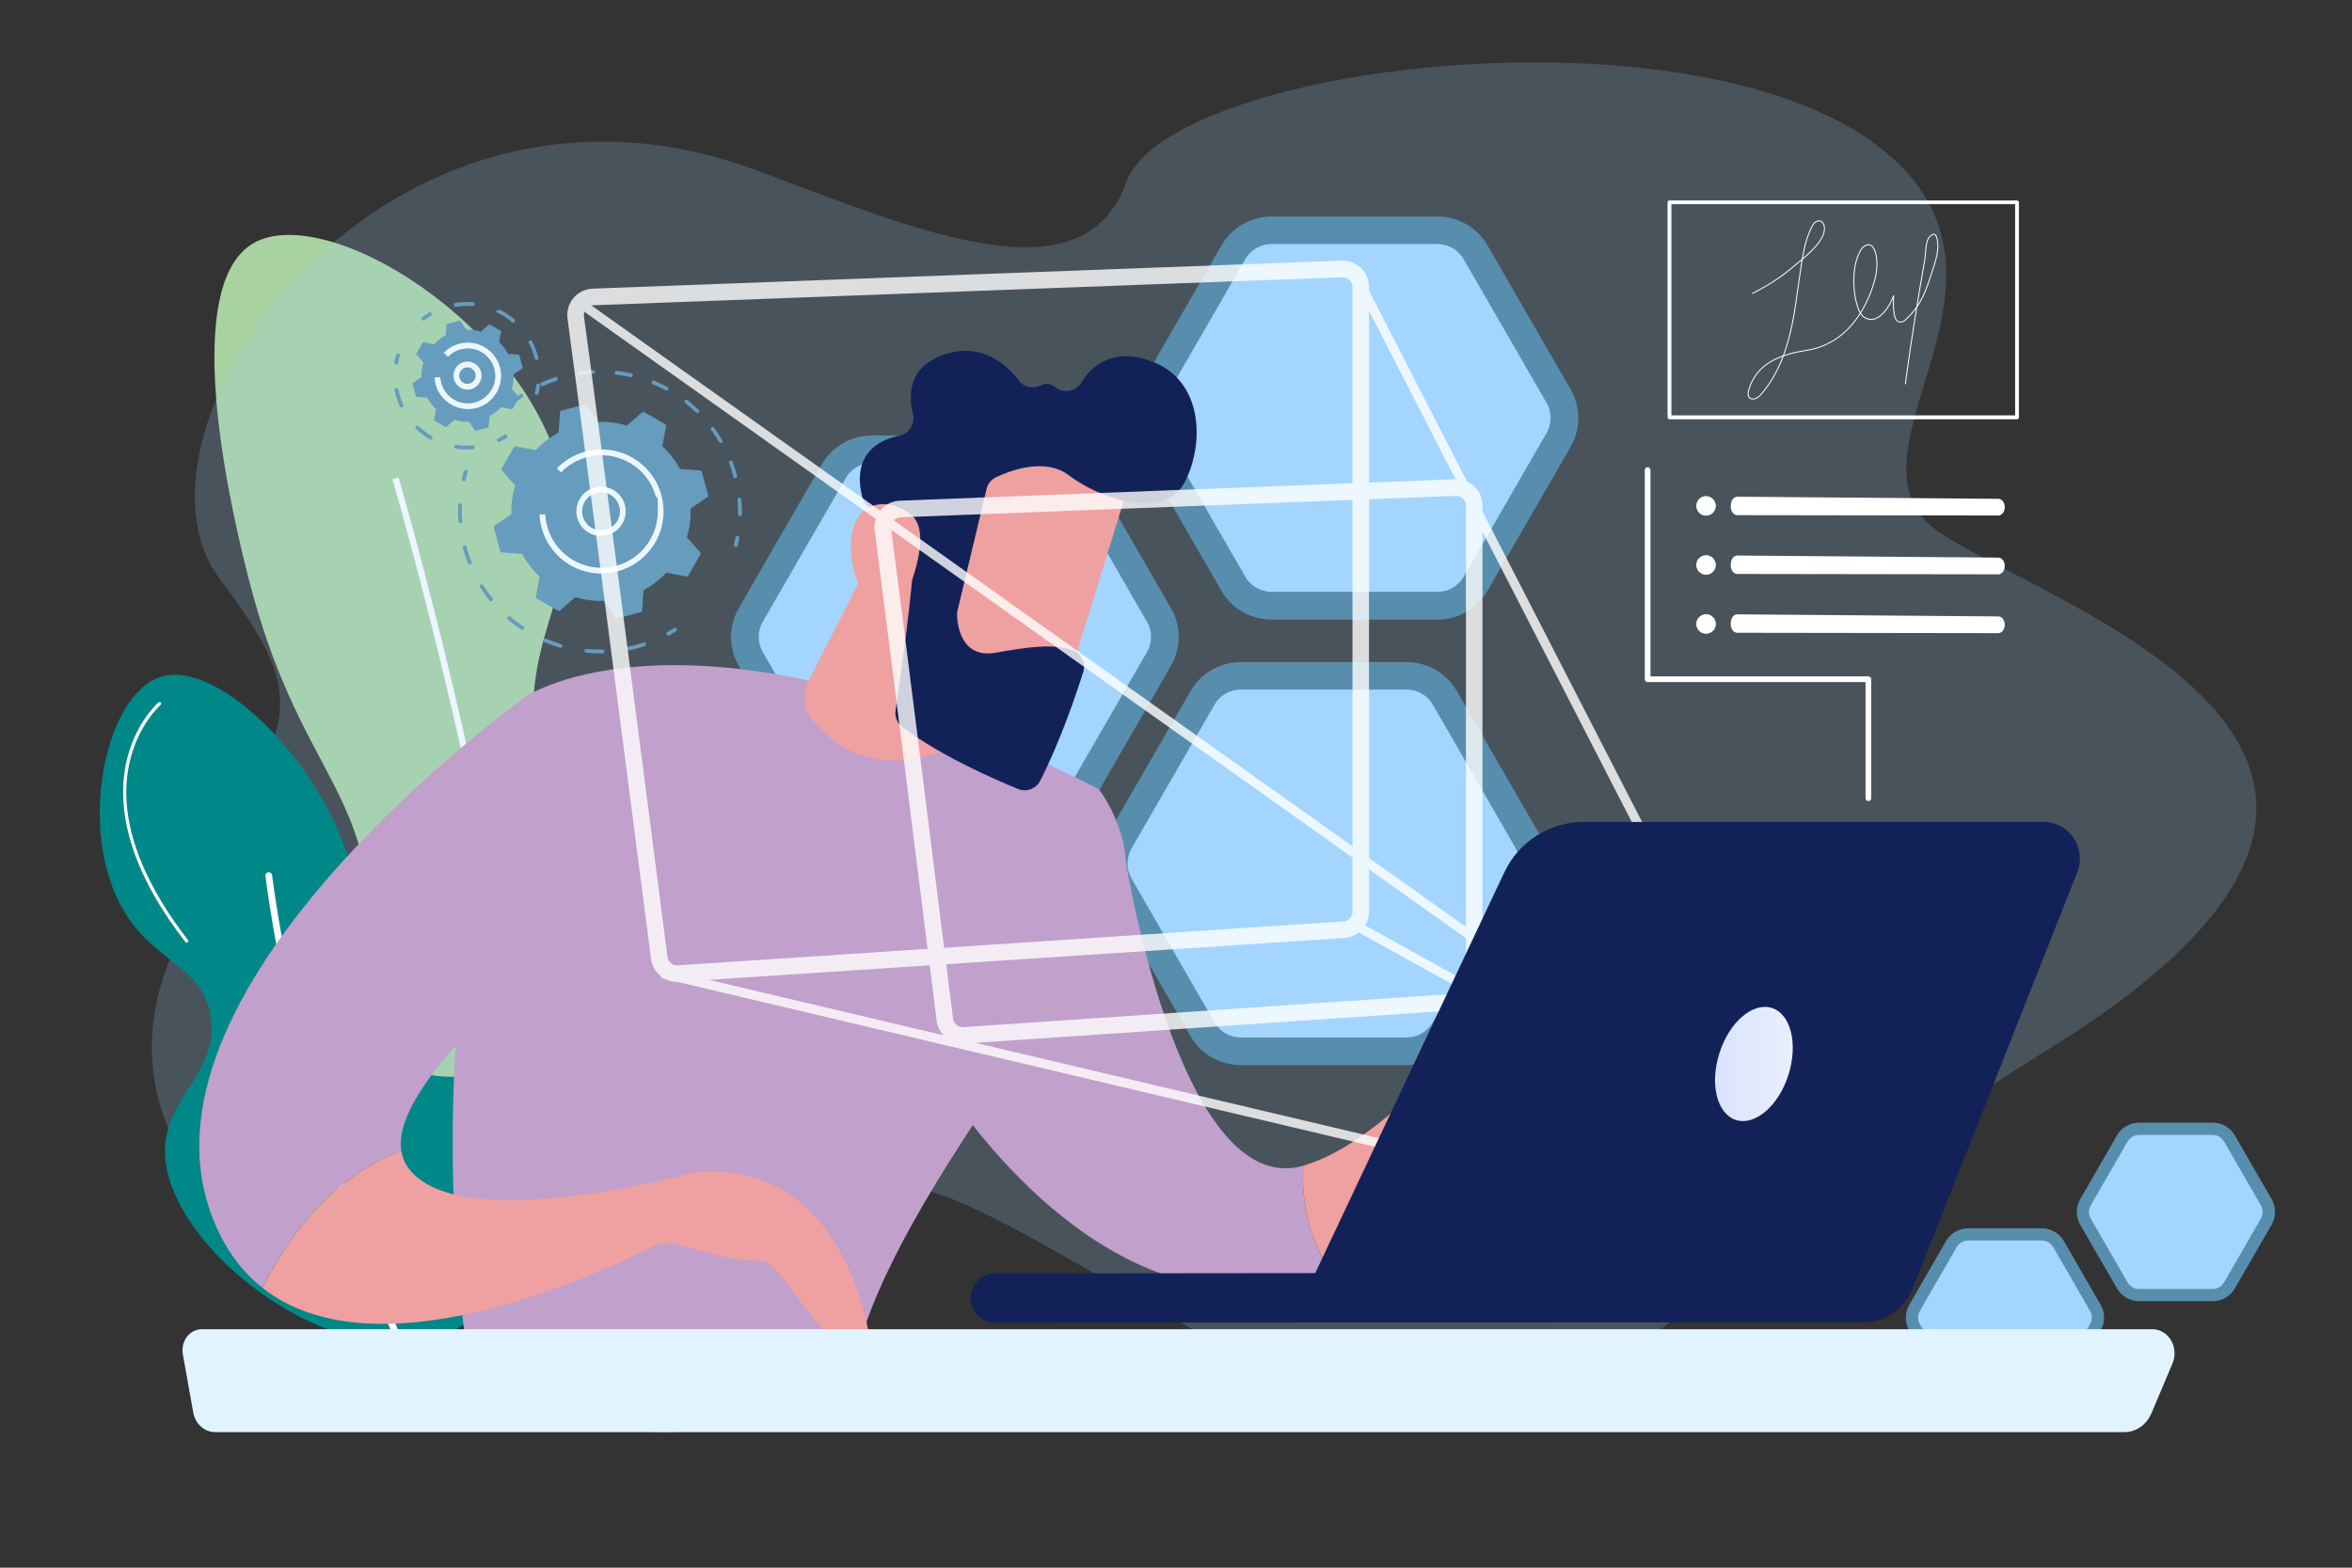 <?xml version="1.0" encoding="UTF-8"?>
<svg id="Calque_1" data-name="Calque 1" xmlns="http://www.w3.org/2000/svg" xmlns:xlink="http://www.w3.org/1999/xlink" version="1.1" viewBox="0 0 2475 1650">
  <rect x="0" y="0" width="2475" height="1650" fill="#333333" stroke="none"/>
  <defs>
    <style>
      .cls-1 {
        fill: url(#Dégradé_sans_nom);
      }

      .cls-1, .cls-2, .cls-3, .cls-4, .cls-5, .cls-6, .cls-7, .cls-8, .cls-9, .cls-10, .cls-11, .cls-12 {
        stroke-width: 0px;
      }

      .cls-2, .cls-7 {
        fill: #a4d5ff;
      }

      .cls-3 {
        fill: #122259;
      }

      .cls-4 {
        fill: #c1a0cb;
      }

      .cls-13 {
        fill: none;
        stroke: #fff;
        stroke-linecap: round;
        stroke-linejoin: round;
      }

      .cls-5 {
        fill: #f0f0f0;
      }

      .cls-6 {
        fill: #efa0a0;
      }

      .cls-7 {
        isolation: isolate;
        opacity: .2;
      }

      .cls-14 {
        opacity: .8;
      }

      .cls-8 {
        fill: #588ead;
      }

      .cls-9 {
        fill: #008788;
      }

      .cls-10 {
        fill: #e1f3ff;
      }

      .cls-11 {
        fill: #fff;
      }

      .cls-12 {
        fill: #a8d29f;
      }
    </style>
    <linearGradient id="Dégradé_sans_nom" data-name="Dégradé sans nom" x1="1804.8" y1="530.2" x2="1886.6" y2="530.2" gradientTransform="translate(0 1650) scale(1 -1)" gradientUnits="userSpaceOnUse">
      <stop offset="0" stop-color="#dae3fe"/>
      <stop offset="1" stop-color="#e9effd"/>
    </linearGradient>
  </defs>
  <g id="Illustration">
    <g>
      <g>
        <path class="cls-8" d="M2148.5,1292.8h-77.4c-9.6,0-18.5,5.1-23.3,13.4l-38.7,67.1c-4.8,8.3-4.8,18.6,0,26.9l38.7,67.1c4.8,8.3,13.7,13.4,23.3,13.4h77.4c9.6,0,18.5-5.1,23.3-13.4l38.7-67.1c4.8-8.3,4.8-18.6,0-26.9l-38.7-67.1c-4.8-8.3-13.7-13.4-23.3-13.4Z"/>
        <path class="cls-2" d="M2071.1,1467.8c-5,0-9.6-2.7-12.1-7l-38.7-67.1c-2.5-4.3-2.5-9.7,0-14l38.7-67.1c2.5-4.3,7.1-7,12.1-7h77.4c5,0,9.6,2.7,12.1,7l38.7,67.1c2.5,4.3,2.5,9.7,0,14l-38.7,67.1c-2.5,4.3-7.1,7-12.1,7h-77.4Z"/>
      </g>
      <g>
        <path class="cls-12" d="M568.4,1399c-76.3,15.3-173.8-67.9-205.2-158.8-32.3-93.5,26.9-132.7,26.5-262.5-.5-147.4-77.2-169.7-128-368.4-11.4-44.8-77.7-304.3,4.4-353,75.9-45,289.1,84.1,326.5,249.3,26.7,117.8-55.7,167.2-24.3,304.4,27.6,120.4,100.2,122.1,128,238.2,33.8,141.4-27.8,330.7-128,350.8h0Z"/>
        <path class="cls-11" d="M562.9,1434.8c20.6-158.9-19.6-403.9-56.9-581.5-40.4-192.3-86.2-349.2-86.6-350.7l-6.4,1.9c.5,1.6,46.2,158.2,86.5,350.3,37.2,177.1,77.2,421.4,56.8,579.3l6.6.8h0Z"/>
      </g>
      <g>
        <g>
          <path class="cls-8" d="M542.2,423.3c-.6,0-1.2-.3-1.6-.8-.7-.9-.5-2.2.4-2.8,2.2-1.6,4.4-3.2,6.6-4.8.9-.6,2.2-.4,2.8.5s.4,2.2-.5,2.8c-2.2,1.5-4.4,3-6.5,4.6-.4.3-.8.4-1.2.4h0Z"/>
          <path class="cls-8" d="M778.6,543.1h0c-1.1,0-2-.9-2-2,0-.8,0-1.7,0-2.5,0-4.2-.2-8.4-.5-12.5,0-1.1.7-2.1,1.8-2.2,1.1-.1,2.1.7,2.2,1.8.4,4.3.6,8.6.6,12.9s0,1.7,0,2.6c0,1.1-.9,2-2,2h0ZM773.8,503.3c-.9,0-1.7-.6-2-1.5-.5-1.9-1-3.8-1.6-5.6-.9-2.9-1.9-5.9-3-8.8-.4-1,.1-2.2,1.2-2.6s2.2.1,2.6,1.2c1.1,2.9,2.1,6,3,9,.6,1.9,1.1,3.9,1.6,5.8.3,1.1-.4,2.2-1.4,2.5-.2,0-.3,0-.5,0h0ZM758.5,466.3c-.7,0-1.4-.4-1.8-1-2.5-4.3-5.3-8.6-8.3-12.6-.7-.9-.5-2.2.4-2.8.9-.7,2.2-.5,2.8.4,3,4.2,5.9,8.5,8.5,13,.6,1,.2,2.2-.7,2.8-.3.2-.7.3-1,.3h0ZM733.8,434.8c-.5,0-1-.2-1.4-.6-3.6-3.5-7.4-6.8-11.4-9.9-.9-.7-1-2-.3-2.8s2-1,2.8-.3c4.1,3.2,8,6.6,11.7,10.2.8.8.8,2,0,2.9-.4.4-.9.6-1.5.6h0ZM701.5,411.1c-.3,0-.7,0-1-.2-4.4-2.4-9-4.6-13.6-6.5-1-.4-1.5-1.6-1.1-2.6.4-1,1.6-1.5,2.6-1.1,4.8,2,9.5,4.2,14,6.7,1,.5,1.3,1.8.8,2.7-.4.7-1.1,1.1-1.8,1.1h0ZM570.5,406.4c-.8,0-1.5-.4-1.8-1.2-.5-1,0-2.2,1-2.7,4.7-2.1,9.5-4,14.5-5.6,1.1-.4,2.2.2,2.6,1.3.4,1.1-.2,2.2-1.3,2.6-4.8,1.6-9.5,3.4-14.1,5.5-.3.1-.5.2-.8.2h0ZM664,396.9c-.2,0-.3,0-.5,0-4.9-1.1-9.9-2-14.9-2.6-1.1-.1-1.9-1.1-1.8-2.2s1.2-1.9,2.2-1.8c5.1.6,10.3,1.5,15.3,2.7,1.1.2,1.8,1.3,1.5,2.4-.2.9-1,1.6-2,1.6h0ZM608.9,395c-1,0-1.8-.7-2-1.7-.2-1.1.6-2.1,1.7-2.3,5.1-.8,10.3-1.3,15.4-1.6,1.1,0,2.1.8,2.1,1.9,0,1.1-.8,2.1-1.9,2.1-5,.2-10.1.8-15,1.5-.1,0-.2,0-.3,0h0Z"/>
          <path class="cls-8" d="M774.3,575.8c-.2,0-.3,0-.5,0-1.1-.3-1.7-1.4-1.5-2.5.6-2.6,1.2-5.2,1.7-7.8.2-1.1,1.3-1.8,2.4-1.6,1.1.2,1.8,1.3,1.6,2.4-.5,2.7-1.1,5.4-1.8,8-.2.9-1,1.5-2,1.5h0Z"/>
        </g>
        <g>
          <path class="cls-8" d="M703.3,669c-.7,0-1.4-.4-1.8-1-.5-1-.2-2.2.8-2.8,2.3-1.3,4.6-2.7,6.8-4.1.9-.6,2.2-.3,2.8.6.6.9.3,2.2-.6,2.8-2.3,1.5-4.7,2.9-7,4.2-.3.2-.7.3-1,.3h0Z"/>
          <path class="cls-8" d="M631.5,687.7c-4.9,0-9.8-.2-14.7-.7-1.1-.1-1.9-1.1-1.8-2.2.1-1.1,1.1-1.9,2.2-1.8,4.7.5,9.5.7,14.3.7.8,0,1.7,0,2.5,0,1.2,0,2,.9,2.1,2s-.9,2-2,2.1c-.9,0-1.7,0-2.6,0h0ZM661.5,684.6c-.9,0-1.8-.7-2-1.6-.2-1.1.5-2.2,1.6-2.4,4.2-.9,8.4-2,12.5-3.2,1.2-.4,2.5-.8,3.7-1.2,1.1-.3,2.2.2,2.6,1.3.3,1.1-.2,2.2-1.3,2.5-1.3.4-2.5.8-3.8,1.2-4.2,1.3-8.5,2.4-12.8,3.3-.1,0-.3,0-.4,0h0ZM589.9,681.8c-.2,0-.4,0-.6,0-5.5-1.6-11-3.6-16.2-5.8-1-.4-1.5-1.6-1.1-2.7s1.6-1.5,2.6-1.1c5.1,2.2,10.5,4.1,15.8,5.7,1.1.3,1.7,1.4,1.4,2.5-.3.9-1.1,1.5-1.9,1.5h0ZM549.5,662.9c-.4,0-.8-.1-1.1-.3-4.8-3.2-9.4-6.7-13.8-10.4-.9-.7-1-2-.2-2.8s2-1,2.9-.2c4.3,3.6,8.8,7,13.4,10.1.9.6,1.2,1.9.6,2.8-.4.6-1,.9-1.7.9h0ZM516.7,632.9c-.6,0-1.2-.3-1.6-.8-3.6-4.5-7-9.2-10-14-.6-.9-.3-2.2.6-2.8,1-.6,2.2-.3,2.8.6,3,4.7,6.3,9.3,9.8,13.7.7.9.6,2.1-.3,2.8-.4.3-.8.5-1.3.5h0ZM494.3,594.3c-.8,0-1.6-.5-1.9-1.3-1.4-3.6-2.7-7.4-3.9-11.1-.5-1.8-1-3.5-1.5-5.3-.3-1.1.4-2.2,1.4-2.5,1.1-.3,2.2.4,2.5,1.4.5,1.7.9,3.4,1.5,5.1,1.1,3.6,2.4,7.3,3.8,10.8.4,1-.1,2.2-1.1,2.6-.2,0-.5.1-.7.1h0ZM484.4,550.9c-1,0-1.9-.8-2-1.9-.2-3.5-.4-7.1-.4-10.6s0-4.5.1-6.7c0-1.1,1-2,2.1-1.9,1.1,0,2,1,1.9,2.1-.1,2.2-.1,4.3-.1,6.5,0,3.4.1,6.9.4,10.3,0,1.1-.8,2.1-1.9,2.2h-.1Z"/>
          <path class="cls-8" d="M488.1,506.4c-.2,0-.3,0-.5,0-1.1-.3-1.8-1.3-1.5-2.4.6-2.7,1.4-5.3,2.1-7.9.3-1.1,1.4-1.7,2.5-1.4s1.7,1.4,1.4,2.5c-.8,2.5-1.5,5.1-2.1,7.7-.2.9-1,1.5-2,1.5h0Z"/>
        </g>
        <g>
          <path class="cls-8" d="M527.8,492.9c-.4.7-.3,1.5.2,2l14.1,16.2c-2.9,9.6-4.3,19.8-3.9,30.1l-17.8,12.1c-.6.4-.9,1.2-.7,1.9l6.7,24.9c.2.7.8,1.2,1.6,1.3l21.4,1.5c4.9,9.1,11.2,17.2,18.5,24l-4,21.1c-.1.7.2,1.5.9,1.9l22.4,12.9c.6.4,1.5.3,2-.2l16.2-14.1c9.6,2.9,19.8,4.3,30.1,3.9l12.1,17.8c.4.6,1.2.9,1.9.7l24.9-6.7c.7-.2,1.2-.8,1.3-1.6l1.5-21.4c9.1-4.9,17.2-11.2,24-18.5l21.1,4.1c.7.1,1.5-.2,1.9-.8l12.9-22.4c.4-.7.3-1.5-.2-2l-14.1-16.2c2.9-9.6,4.3-19.8,3.9-30.1l17.8-12.1c.6-.4.9-1.2.7-1.9l-6.7-24.9c-.2-.7-.8-1.2-1.6-1.3l-21.4-1.5c-4.9-9.1-11.2-17.2-18.5-24l4-21.1c.1-.7-.2-1.5-.8-1.9l-22.4-12.9c-.7-.4-1.5-.3-2,.2l-16.2,14.1c-9.6-2.9-19.8-4.3-30.1-3.9l-12.1-17.8c-.4-.6-1.2-.9-1.9-.7l-24.9,6.7c-.7.2-1.2.8-1.3,1.6l-1.5,21.4c-9.1,4.9-17.2,11.2-24,18.5l-21.1-4c-.7-.1-1.5.2-1.9.9l-12.9,22.4h0Z"/>
          <path class="cls-11" d="M632.5,564.1c-2.4,0-4.7-.3-7.1-1-6.7-1.9-12.2-6.2-15.6-12.3-3.4-6-4.2-13-2.3-19.7,1.9-6.7,6.2-12.2,12.3-15.6,12.5-7,28.3-2.5,35.3,9.9,7,12.5,2.5,28.3-9.9,35.3-3.9,2.2-8.3,3.3-12.6,3.3h0ZM632.4,518.3c-3.3,0-6.6.8-9.7,2.5-4.6,2.6-8,6.8-9.4,12s-.8,10.5,1.8,15.1h0c2.6,4.6,6.8,8,12,9.4,5.1,1.4,10.5.8,15.1-1.8,4.6-2.6,8-6.8,9.4-12s.8-10.5-1.8-15.1c-3.6-6.5-10.4-10.2-17.4-10.2h0Z"/>
          <path class="cls-11" d="M632.8,603.7c-11.3,0-22.4-3-32.4-8.7-15.1-8.7-25.9-22.8-30.5-39.6h0c-1.1-4-1.8-8.1-2.1-12.3,0-.2,0-.5,0-.8,0-.2,0-.5,0-.7l6-.3c.2,4.2.9,8.4,2,12.5h0c7.5,28,34.1,45.9,62,43.6,3.3-.3,6.7-.8,10-1.7.2,0,.4,0,.6-.2,26.4-7.1,43.8-31.1,43.8-57.2s-.7-10.3-2-15.4c-8.5-31.5-41.1-50.2-72.6-41.7-10.4,2.8-19.8,8.3-27.2,16l-4.4-4.2c8.2-8.5,18.5-14.6,30-17.7,34.8-9.4,70.7,11.3,80,46,1.5,5.7,2.3,11.4,2.3,17,0,28.8-19.2,55.2-48.3,63-5.7,1.5-11.4,2.3-17.1,2.3h0Z"/>
        </g>
      </g>
      <g>
        <g>
          <path class="cls-8" d="M445.6,337.3c-.6,0-1.2-.3-1.6-.8-.7-.9-.5-2.2.4-2.8,2.2-1.7,4.5-3.2,6.9-4.7,1-.6,2.2-.3,2.8.7.6,1,.3,2.2-.7,2.8-2.2,1.4-4.4,2.8-6.5,4.4-.4.3-.8.4-1.2.4h0Z"/>
          <path class="cls-8" d="M564.7,378.8c-.9,0-1.7-.6-2-1.5-.3-1.1-.6-2.1-.9-3.2-1.4-4.5-3.2-8.9-5.4-13-.5-1-.1-2.2.8-2.7,1-.5,2.2-.1,2.7.8,2.3,4.4,4.2,9,5.6,13.7.3,1.1.7,2.3,1,3.4.3,1.1-.4,2.2-1.5,2.5-.2,0-.3,0-.5,0h0ZM540.1,339.6c-.5,0-.9-.1-1.3-.5-4.4-3.7-9.3-6.9-14.5-9.5s-1.4-1.7-.9-2.7,1.7-1.4,2.7-.9c5.5,2.7,10.6,6.1,15.3,10.1.9.7,1,2,.2,2.9-.4.5-1,.7-1.5.7h0ZM479.5,322.8c-1,0-1.8-.7-2-1.7-.2-1.1.6-2.1,1.7-2.3,6-1,12.2-1.2,18.3-.7,1.1,0,1.9,1.1,1.9,2.2,0,1.1-1,1.9-2.2,1.9-5.8-.5-11.6-.2-17.4.7-.1,0-.2,0-.3,0h0Z"/>
          <path class="cls-8" d="M564.8,415.6c-.2,0-.3,0-.5,0-1.1-.3-1.7-1.4-1.5-2.5.6-2.5,1.1-5.1,1.5-7.7.1-1.1,1.2-1.9,2.3-1.7s1.9,1.2,1.7,2.3c-.4,2.7-.9,5.5-1.6,8.1-.2.9-1,1.5-2,1.5h0Z"/>
        </g>
        <g>
          <path class="cls-8" d="M524.9,465.3c-.8,0-1.5-.4-1.8-1.1-.5-1,0-2.2.9-2.7,2.4-1.2,4.7-2.5,6.9-3.9.9-.6,2.2-.3,2.8.6s.3,2.2-.6,2.8c-2.3,1.5-4.8,2.8-7.2,4.1-.3.1-.6.2-.9.2h0Z"/>
          <path class="cls-8" d="M491.4,473.1c-3.9,0-7.9-.3-11.8-.9-1.1-.2-1.9-1.2-1.7-2.3.2-1.1,1.2-1.9,2.3-1.7,5.6.9,11.4,1.1,17.1.6,1.1-.1,2.1.7,2.2,1.9,0,1.1-.7,2.1-1.9,2.2-2.1.2-4.2.2-6.2.2h0ZM453.1,462.7c-.4,0-.7,0-1-.3-5.2-3-10-6.7-14.4-10.9-.8-.8-.8-2,0-2.9s2-.8,2.9,0c4.1,3.9,8.7,7.4,13.6,10.3,1,.6,1.3,1.8.7,2.8-.4.6-1,1-1.8,1h0ZM422.6,429c-.8,0-1.5-.4-1.8-1.2-1.4-3.1-2.7-6.4-3.7-9.7-.7-2.4-1.4-4.9-1.9-7.4-.2-1.1.5-2.2,1.6-2.4,1.1-.2,2.2.5,2.4,1.6.5,2.4,1.1,4.7,1.8,7,1,3.1,2.1,6.3,3.5,9.2.5,1,0,2.2-1,2.7-.3.1-.6.2-.8.2h0Z"/>
          <path class="cls-8" d="M417,383.8c-.1,0-.2,0-.4,0-1.1-.2-1.8-1.3-1.6-2.4.5-2.7,1.1-5.4,1.9-8.1.3-1.1,1.5-1.7,2.5-1.4,1.1.3,1.7,1.4,1.4,2.5-.8,2.5-1.4,5.1-1.8,7.6-.2,1-1,1.6-2,1.6h0Z"/>
        </g>
        <g>
          <path class="cls-8" d="M438.2,372.1c-.2.3-.1.8.1,1l7.3,8.3c-1.5,4.9-2.2,10.1-2,15.5l-9.1,6.2c-.3.2-.5.6-.4,1l3.5,12.8c.1.4.4.6.8.7l11,.8c2.5,4.7,5.8,8.8,9.5,12.4l-2.1,10.9c0,.4.1.8.4,1l11.5,6.6c.3.2.8.1,1-.1l8.3-7.3c4.9,1.5,10.1,2.2,15.5,2l6.2,9.1c.2.3.6.5,1,.4l12.8-3.5c.4-.1.6-.4.7-.8l.8-11c4.7-2.5,8.8-5.8,12.4-9.5l10.9,2.1c.4,0,.8-.1,1-.4l6.6-11.5c.2-.3.1-.8-.1-1l-7.3-8.3c1.5-4.9,2.2-10.1,2-15.5l9.1-6.2c.3-.2.5-.6.4-1l-3.5-12.8c-.1-.4-.4-.6-.8-.7l-11-.8c-2.5-4.7-5.8-8.8-9.5-12.4l2.1-10.9c0-.4-.1-.8-.4-1l-11.5-6.6c-.3-.2-.8-.1-1,.1l-8.3,7.3c-4.9-1.5-10.1-2.2-15.5-2l-6.2-9.1c-.2-.3-.6-.5-1-.4l-12.8,3.5c-.4.1-.6.4-.7.8l-.8,11c-4.7,2.5-8.8,5.8-12.4,9.5l-10.9-2.1c-.4,0-.8.1-1,.4l-6.6,11.5Z"/>
          <path class="cls-11" d="M492,410.1c-5.2,0-10.2-2.7-12.9-7.6-4-7.1-1.5-16.1,5.7-20.1,3.5-1.9,7.4-2.4,11.2-1.3,3.8,1.1,7,3.6,8.9,7s2.4,7.4,1.3,11.2c-1.1,3.8-3.6,7-7,8.9-2.3,1.3-4.8,1.9-7.2,1.9h0ZM492,386.6c-1.5,0-2.9.4-4.3,1.1-4.2,2.4-5.7,7.7-3.4,11.9,1.1,2,3,3.5,5.2,4.1,2.2.6,4.6.4,6.6-.8s3.5-3,4.1-5.2c.6-2.2.4-4.6-.8-6.6-1.6-2.9-4.6-4.5-7.6-4.5Z"/>
          <path class="cls-11" d="M492.2,430.5c-6,0-12-1.6-17.4-4.7-8.1-4.7-13.9-12.2-16.4-21.2h0s0-.1,0-.2c-.6-2.3-1-4.6-1.1-6.9,0,0,0-.2,0-.2l6-.3c.1,2,.4,4.1,1,6.1,1.9,7,6.3,13,12.4,16.9.4.2.7.5,1.1.7,6.7,3.9,14.5,4.9,22,2.9,12.9-3.5,21.4-15.2,21.4-28,0-2.5-.3-5-1-7.5-4.2-15.4-20.1-24.6-35.5-20.4-5.1,1.4-9.7,4.1-13.3,7.8l-4.4-4.2c4.4-4.5,9.9-7.8,16.1-9.5,9-2.4,18.5-1.2,26.6,3.5,8.1,4.7,13.9,12.2,16.4,21.2.8,3,1.2,6.1,1.2,9.1,0,15.4-10.3,29.6-25.9,33.8-3,.8-6.1,1.2-9.2,1.2h0Z"/>
        </g>
      </g>
      <path class="cls-7" d="M1980.5,157.1c174.1,139.2-57.8,324.2,61.1,403.8,119,79.5,611.7,234.7,115.5,542.5-496.2,307.8-509.8,511.8-864,316.9s-328.8-229.9-620.2-98.2c-291.5,131.8-596.1-73.2-492.5-316.5,103.6-243.3,169.5-240.3,51.3-395.6C113.3,454.6,404,32,798,180c173.6,65.2,342.3,136.3,387,12,44.7-124.3,599-192,795.5-34.9Z"/>
      <g>
        <path class="cls-8" d="M1092.2,458.3h-174.8c-21.7,0-41.7,11.6-52.6,30.4l-87.4,151.4c-10.8,18.8-10.8,41.9,0,60.7l87.4,151.4c10.8,18.8,30.9,30.3,52.6,30.3h174.8c21.7,0,41.7-11.6,52.6-30.3l87.4-151.4c10.8-18.8,10.8-41.9,0-60.7l-87.4-151.4c-10.8-18.8-30.9-30.4-52.6-30.4h0Z"/>
        <path class="cls-2" d="M917.4,853.4c-11.3,0-21.8-6.1-27.4-15.8l-87.4-151.4c-5.6-9.8-5.6-21.9,0-31.7l87.4-151.4c5.6-9.8,16.1-15.8,27.4-15.8h174.8c11.3,0,21.8,6.1,27.4,15.8l87.4,151.4c5.6,9.8,5.6,21.9,0,31.7l-87.4,151.4c-5.6,9.8-16.1,15.8-27.4,15.8h-174.8Z"/>
      </g>
      <g>
        <path class="cls-8" d="M1480.3,696.9h-174.8c-21.7,0-41.7,11.6-52.6,30.3l-87.4,151.4c-10.8,18.8-10.8,41.9,0,60.7l87.4,151.4c10.8,18.8,30.9,30.3,52.6,30.3h174.8c21.7,0,41.7-11.6,52.6-30.3l87.4-151.4c10.8-18.8,10.8-41.9,0-60.7l-87.4-151.4c-10.8-18.8-30.9-30.3-52.6-30.3h0Z"/>
        <path class="cls-2" d="M1305.5,1091.9c-11.3,0-21.8-6.1-27.4-15.8l-87.4-151.4c-5.6-9.8-5.6-21.9,0-31.7l87.4-151.4c5.6-9.8,16.1-15.8,27.4-15.8h174.8c11.3,0,21.8,6.1,27.4,15.8l87.4,151.4c5.6,9.8,5.6,21.9,0,31.7l-87.4,151.4c-5.6,9.8-16.1,15.8-27.4,15.8h-174.8Z"/>
      </g>
      <g>
        <path class="cls-8" d="M1512.7,227.9h-174.8c-21.7,0-41.7,11.6-52.6,30.4l-87.4,151.4c-10.8,18.8-10.8,41.9,0,60.7l87.4,151.4c10.8,18.8,30.9,30.3,52.6,30.3h174.8c21.7,0,41.7-11.6,52.6-30.3l87.4-151.4c10.8-18.8,10.8-41.9,0-60.7l-87.4-151.4c-10.8-18.8-30.9-30.4-52.6-30.4Z"/>
        <path class="cls-2" d="M1337.9,622.9c-11.3,0-21.8-6.1-27.4-15.8l-87.4-151.4c-5.6-9.8-5.6-21.9,0-31.6l87.4-151.4c5.6-9.8,16.1-15.8,27.4-15.8h174.8c11.3,0,21.8,6.1,27.4,15.8l87.4,151.4c5.6,9.8,5.6,21.9,0,31.6l-87.4,151.4c-5.6,9.8-16.1,15.8-27.4,15.8h-174.8Z"/>
      </g>
      <g>
        <path class="cls-9" d="M478.5,1399.8c86.5-45.1,116.1-199.9,67-250.2-33.2-34-80.9,1.8-126.9-33.5-58.7-45-15.5-129.7-61.7-239.6-39.3-93.5-133.5-182-188.5-163.9-57.6,19-88,160-38.8,244.9,32,55.2,81,57.9,91.6,109.2,12.3,59.6-47.2,86.7-47.6,144.5-.6,103.7,190.4,248.2,304.8,188.5h0Z"/>
        <path class="cls-11" d="M431.9,1439.4c.5,0,1-.1,1.5-.3,1.8-.8,2.5-3,1.6-4.7-114.7-236.4-148.3-510.6-148.7-513.3-.2-1.9-2-3.3-3.9-3.1-1.9.2-3.3,2-3.1,3.9.3,2.8,34.1,278.1,149.3,515.5.6,1.3,1.9,2,3.2,2h0Z"/>
        <path class="cls-11" d="M196.5,992.1c.4,0,.7-.1,1-.3.7-.6.9-1.6.3-2.4-36.2-46.5-76.3-116.3-61.9-185,8.6-40.9,32.8-62.3,33.1-62.5.7-.6.8-1.7.2-2.4-.6-.7-1.7-.8-2.4-.2-1,.9-25.3,22.3-34.2,64.3-8.1,38.6-3.9,102.5,62.5,187.8.3.4.8.7,1.3.7h0Z"/>
        <path class="cls-5" d="M486.4,1379.2c.5,0,1.1-.3,1.4-.7,55.6-81.2,74.6-143.9,56.4-186.5-16.2-37.8-57.1-44.9-57.5-44.9-.9-.1-1.8.5-1.9,1.4-.1.9.5,1.8,1.4,1.9.4,0,39.5,6.8,55,43,17.7,41.4-1.2,103.1-56.1,183.2-.5.8-.3,1.8.4,2.3.3.2.6.3,1,.3h0Z"/>
      </g>
      <g>
        <path class="cls-4" d="M1371.4,1227c-131.4,37.5-190.3-332.4-189.8-341.4l-201.5,235.6s120.1,211.3,301.4,233.8c45.9,5.7,84.9-2.2,117.6-17.2-24.1-39.5-29.6-78.5-27.8-110.8Z"/>
        <path class="cls-6" d="M1614.8,1105.9c-57.3-23.5-105.9,23.4-105.9,23.4-56.8,58.1-101.8,87.4-137.5,97.6-1.9,32.3,3.6,71.3,27.8,110.8,70.8-32.4,112.1-98,129.1-130.8,6.1-11.8,20.5-16.8,32.4-11,12.1,5.9,24.7,14.8,25.4,27,1.6,24,30.1,25.4,30.3,16.6s-22.1-56.2-22.1-56.2c0,0,65.8,42.2,91.4,58.4,25.6,16.2,47.4-10.5,47.4-10.5,0,0-61.1-101.7-118.4-125.3h0Z"/>
        <path class="cls-4" d="M553,733.3s176.6-120.5,603.3,97.4c0,0,43.9,55.7,23.3,118.5-20.6,62.8-273.9,352.9-283.7,512.5,0,0-173.2,101.9-397.9.9,0,0-75.4-371.6,55-729.2h0Z"/>
        <path class="cls-6" d="M920.9,579.3l-69.8,136.8c-6.9,13.6-5.5,30,4,41.9,19.2,24.1,59.3,56.5,127.8,35.6,20.4-6.2,36-22.8,40.9-43.5l36.2-152.7-139.1-18.1h0Z"/>
        <path class="cls-4" d="M422.2,1211c-12-83.2,207.8-244.3,207.8-244.3l-77-233.3s-419.3,299.2-331.1,543.6c12.6,35,31.5,60.6,54.5,78.6,44.4-91.1,104.6-128.9,145.8-144.5h0Z"/>
        <path class="cls-6" d="M728.8,1234.1s-248.5,69.4-300.1-6.2c-3.5-5.1-5.5-10.8-6.4-16.8-41.2,15.6-101.4,53.5-145.8,144.6,118,92.8,345.5-11.2,407.4-42.4,10.2-5.1,21.9-6.1,32.7-2.7,22,6.9,60.1,17.5,81.3,16.3,31.1-1.7,64.4,110.5,117.2,82.1,0,0-24-191.8-186.3-174.8h0Z"/>
        <g>
          <path class="cls-6" d="M1191,497.7c.2,3.9-77.7,252.1-77.7,252.1l-140.7-47.5,38.9-246.1s176.9-24.2,179.6,41.6h0Z"/>
          <path class="cls-3" d="M1038.2,514.6l-30.6,128c-.4,1.6-.6,3.3-.5,5,.4,10.3,4.4,45.7,40.4,39.4,32.6-5.7,62.5-10.4,82-2.2,8.7,3.7,13.2,13.4,10.4,22.4-7.1,22.5-24,73-45.4,114.7-4.3,8.5-14.5,12.1-23.2,8.5-26.5-10.8-81.8-35.1-121.7-65.1-5.4-4.1-8.2-10.7-7.2-17.4,4.8-32.6,18.9-131.8,18.5-160-.3-26.5-30.8-45.5-44.2-52.6-4.4-2.3-7.6-6.3-9-11.1-4.8-16.9-9.8-55.3,39-65.8,10.2-2.2,16.5-12.3,14-22.5-5-20.2-4.9-50.3,33.4-62.9,38.9-12.8,64.6,9.9,77.9,27.5,5.4,7.1,15,9.1,23,5.2,4.6-2.3,10.2-2.6,16.4,2.3,8.4,6.5,20.7,3.9,26.3-5.1,10.8-17.4,30.9-35,66.7-25.1,63.4,17.7,63.4,90,42,130.2s-89,17-121.6-7.7c-24.8-18.8-60.8-5.5-76.7,2-5,2.4-8.7,6.9-9.9,12.3h0Z"/>
          <path class="cls-6" d="M950.2,634.6s34.2-71.6,8.8-92.6c-25.4-21-66.8-15.7-63.4,39,4.2,68.1,54.6,53.6,54.6,53.6h0Z"/>
        </g>
      </g>
      <path class="cls-10" d="M192.4,1425.3c-1.1-6.5.4-13.2,4.3-18.3s9.6-8,15.7-8h2052.5c8,0,15.4,4.4,19.7,11.7,4.3,7.3,4.9,16.5,1.5,24.4l-22.2,52.5c-5.1,12-16.1,19.7-28.3,19.7H226.4c-11.3,0-21-8.7-23.1-20.8l-10.9-61.2h0Z"/>
      <g class="cls-14">
        <path class="cls-11" d="M712.6,1033.5c-13.8,0-25.7-10.3-27.5-24.2-12.1-94-73.5-568.2-87.9-674-1.1-7.7,1.2-15.6,6.2-21.6s12.4-9.6,20.2-9.9l788.2-29.5c7.6-.3,14.8,2.5,20.3,7.7s8.5,12.4,8.5,20v657.5c0,14.6-11.4,26.7-25.9,27.7l-700.2,46.2c-.6,0-1.2,0-1.8,0h0ZM1412.9,291.8h-.4l-788.2,29.5c-2.9.1-5.6,1.4-7.5,3.7-1.9,2.2-2.7,5.1-2.3,8h0c14.5,105.9,75.8,580.1,87.9,674.1.7,5.4,5.5,9.3,10.9,8.9l700.3-46.2c5.4-.3,9.6-4.9,9.6-10.3V302.1c0-2.8-1.1-5.5-3.2-7.4-1.9-1.9-4.4-2.9-7.1-2.9h0Z"/>
        <rect class="cls-11" x="1560.1" y="899.1" width="9.7" height="304.2" transform="translate(-113.4 1909.7) rotate(-61)"/>
        <path class="cls-11" d="M1013.1,1098.5c-13.9,0-25.8-10.3-27.5-24.3-12.4-99.1-53.8-429.1-65.2-515.9h0c-1-7.7,1.3-15.5,6.3-21.5,5-6,12.4-9.5,20.1-9.8l584.4-22.6c7.6-.3,14.8,2.5,20.3,7.7,5.5,5.3,8.5,12.4,8.5,20v503.3c0,14.5-11.4,26.7-25.9,27.7l-519.2,35.3c-.6,0-1.3,0-1.9,0h0ZM937.7,556.1c11.4,86.8,52.8,416.9,65.2,516,.7,5.4,5.5,9.3,10.9,9l519.2-35.3c5.4-.4,9.6-4.9,9.6-10.3v-503.3c0-2.8-1.1-5.5-3.2-7.4-2-2-4.7-3-7.5-2.9l-584.4,22.6c-2.9.1-5.6,1.4-7.5,3.6-1.9,2.2-2.7,5.1-2.3,8h0Z"/>
        <rect class="cls-11" x="1145.5" y="32.2" width="9.7" height="1340.9" transform="translate(-88.6 1233.5) rotate(-54.6)"/>
        <rect class="cls-11" x="1151.3" y="661.8" width="9.7" height="943.7" transform="translate(-213.4 1997.5) rotate(-76.7)"/>
        <rect class="cls-11" x="1599.2" y="245.2" width="9.7" height="780.1" transform="translate(-113.1 802.6) rotate(-27.2)"/>
      </g>
      <g>
        <path class="cls-3" d="M1046.1,1392.3c.4,0,.9,0,1.3,0l580.7-.6c14.3,0,26-11.7,26-26,0-14.4-11.7-26.2-26-26l-580.7.6c-14.3,0-26,11.7-26,26,0,13.9,11,25.3,24.7,25.9h0Z"/>
        <path class="cls-3" d="M2150.1,865.1h-483.6c-35.7,0-68.1,20.6-83.4,52.8l-223.6,474h601c23,0,43.6-14.1,52.1-35.4l173.4-438.7c10-25.3-8.7-52.8-35.9-52.8h0Z"/>
        <path class="cls-1" d="M1809.4,1108.2c-10.5,32.6-2.7,64.2,17.3,70.6,20,6.4,44.8-14.7,55.2-47.3s2.7-64.2-17.3-70.6c-20-6.4-44.8,14.7-55.2,47.3Z"/>
      </g>
      <g>
        <g>
          <path class="cls-11" d="M1805.5,532.5c0,5.7-4.7,10.2-10.3,10.2-5.7,0-10.2-4.7-10.2-10.3,0-5.7,4.7-10.2,10.3-10.2,5.7,0,10.2,4.7,10.2,10.3Z"/>
          <path class="cls-11" d="M1805.2,532.5c0,5.5-4.5,9.9-10,9.8-5.5,0-9.9-4.5-9.8-10,0-5.5,4.5-9.9,10-9.8,5.5,0,9.9,4.5,9.8,10Z"/>
        </g>
        <g>
          <path class="cls-11" d="M1805.5,594.7c0,5.7-4.7,10.2-10.3,10.2-5.7,0-10.2-4.7-10.2-10.3,0-5.7,4.7-10.2,10.3-10.2,5.7,0,10.2,4.7,10.2,10.3Z"/>
          <path class="cls-11" d="M1805.2,594.7c0,5.5-4.5,9.9-10,9.8-5.5,0-9.9-4.5-9.8-10,0-5.5,4.5-9.9,10-9.8,5.5,0,9.9,4.5,9.8,10Z"/>
        </g>
        <g>
          <path class="cls-11" d="M1805.5,656.8c0,5.7-4.7,10.2-10.3,10.2-5.7,0-10.2-4.7-10.2-10.3s4.7-10.2,10.3-10.2c5.7,0,10.2,4.7,10.2,10.3Z"/>
          <path class="cls-11" d="M1805.2,656.8c0,5.5-4.5,9.9-10,9.8s-9.9-4.5-9.8-10c0-5.5,4.5-9.9,10-9.8,5.5,0,9.9,4.5,9.8,10Z"/>
        </g>
        <path class="cls-11" d="M1821.3,531.9v1.8c.2,4.7,3.1,8.5,6.7,8.5l274.8.4c3.7,0,6.8-3.9,6.8-8.8h0c0-4.8-2.9-8.7-6.6-8.8l-274.8-2.2c-3.9,0-7,4.1-6.8,9.1h0Z"/>
        <path class="cls-11" d="M1821.3,593.8v1.8c.2,4.7,3.1,8.5,6.7,8.5l274.8.4c3.7,0,6.8-3.9,6.8-8.8h0c0-4.8-2.9-8.7-6.6-8.8l-274.8-2.2c-3.9,0-7,4.1-6.8,9.1h0Z"/>
        <path class="cls-11" d="M1821.3,655.7v1.8c.2,4.7,3.1,8.5,6.7,8.5l274.8.4c3.7,0,6.8-3.9,6.8-8.8h0c0-4.8-2.9-8.7-6.6-8.8l-274.8-2.2c-3.9,0-7,4.1-6.8,9.1h0Z"/>
      </g>
      <path class="cls-11" d="M2122.5,441.3h-365.7c-1.1,0-2-.9-2-2v-226.3c0-1.1.9-2,2-2h365.7c1.1,0,2,.9,2,2v226.3c0,1.1-.9,2-2,2ZM1758.8,437.2h361.7v-222.3h-361.7v222.3Z"/>
      <path class="cls-11" d="M1966.1,843.1c-1.7,0-3-1.4-3-3v-122.2h-229.3c-1.7,0-3-1.4-3-3v-220.2c0-1.7,1.4-3,3-3s3,1.4,3,3v217.2h229.3c1.7,0,3,1.4,3,3v125.3c0,1.7-1.4,3-3,3Z"/>
      <g>
        <path class="cls-8" d="M2328.4,1181.6h-77.4c-9.6,0-18.5,5.1-23.3,13.4l-38.7,67.1c-4.8,8.3-4.8,18.6,0,26.9l38.7,67.1c4.8,8.3,13.7,13.4,23.3,13.4h77.4c9.6,0,18.5-5.1,23.3-13.4l38.7-67.1c4.8-8.3,4.8-18.6,0-26.9l-38.7-67.1c-4.8-8.3-13.7-13.4-23.3-13.4Z"/>
        <path class="cls-2" d="M2250.9,1356.7c-5,0-9.6-2.7-12.1-7l-38.7-67.1c-2.5-4.3-2.5-9.7,0-14l38.7-67.1c2.5-4.3,7.1-7,12.1-7h77.4c5,0,9.6,2.7,12.1,7l38.7,67.1c2.5,4.3,2.5,9.7,0,14l-38.7,67.1c-2.5,4.3-7.1,7-12.1,7h-77.4Z"/>
      </g>
    </g>
  </g>
  <path class="cls-13" d="M1844.2,308.8c16.5-8.3,31.9-18.3,46-30.7,10.6-8.9,34.2-27.1,28.9-41.9-1.2-2.4-3.5-4.7-6.5-3.5-2.4.6-4.7,2.9-5.9,5.9-4.1,7.7-6.5,15.9-8.3,24.2-5.3,26-7.1,51.9-12.4,77.9s-14.2,52.5-31.9,73.2c-2.9,4.1-8.3,7.7-12.4,5.3-2.9-1.8-2.4-6.5-1.2-10,9.4-28.9,36-36.6,61.9-40.7,37.8-6.5,60.2-37.8,70.2-73.2,2.9-10.6,3.5-21.2.6-30.7-1.2-3-2.9-6.5-6.5-7.1-4.1,0-7.7,3.5-9.4,7.1-5.3,10-6.5,21.2-6.5,31.9s1.8,21.2,5.3,30.1c1.8,4.1,4.7,7.7,8.8,8.9,13,4.7,24.2-14.2,27.7-24.2,0,5.3-1.8,28.3,7.1,27.7,2.9,0,5.3-1.8,7.1-4.1,12.4-11.2,18.9-26,23.6-40.7,3.5-11.2,8.3-22.4,8.8-34.2,0-7.1-1.2-18.9-8.8-10.6-4.1,4.1-4.1,17.1-4.7,22.4-7.7,43.7-14.8,87.9-20.7,132.2"/>
</svg>